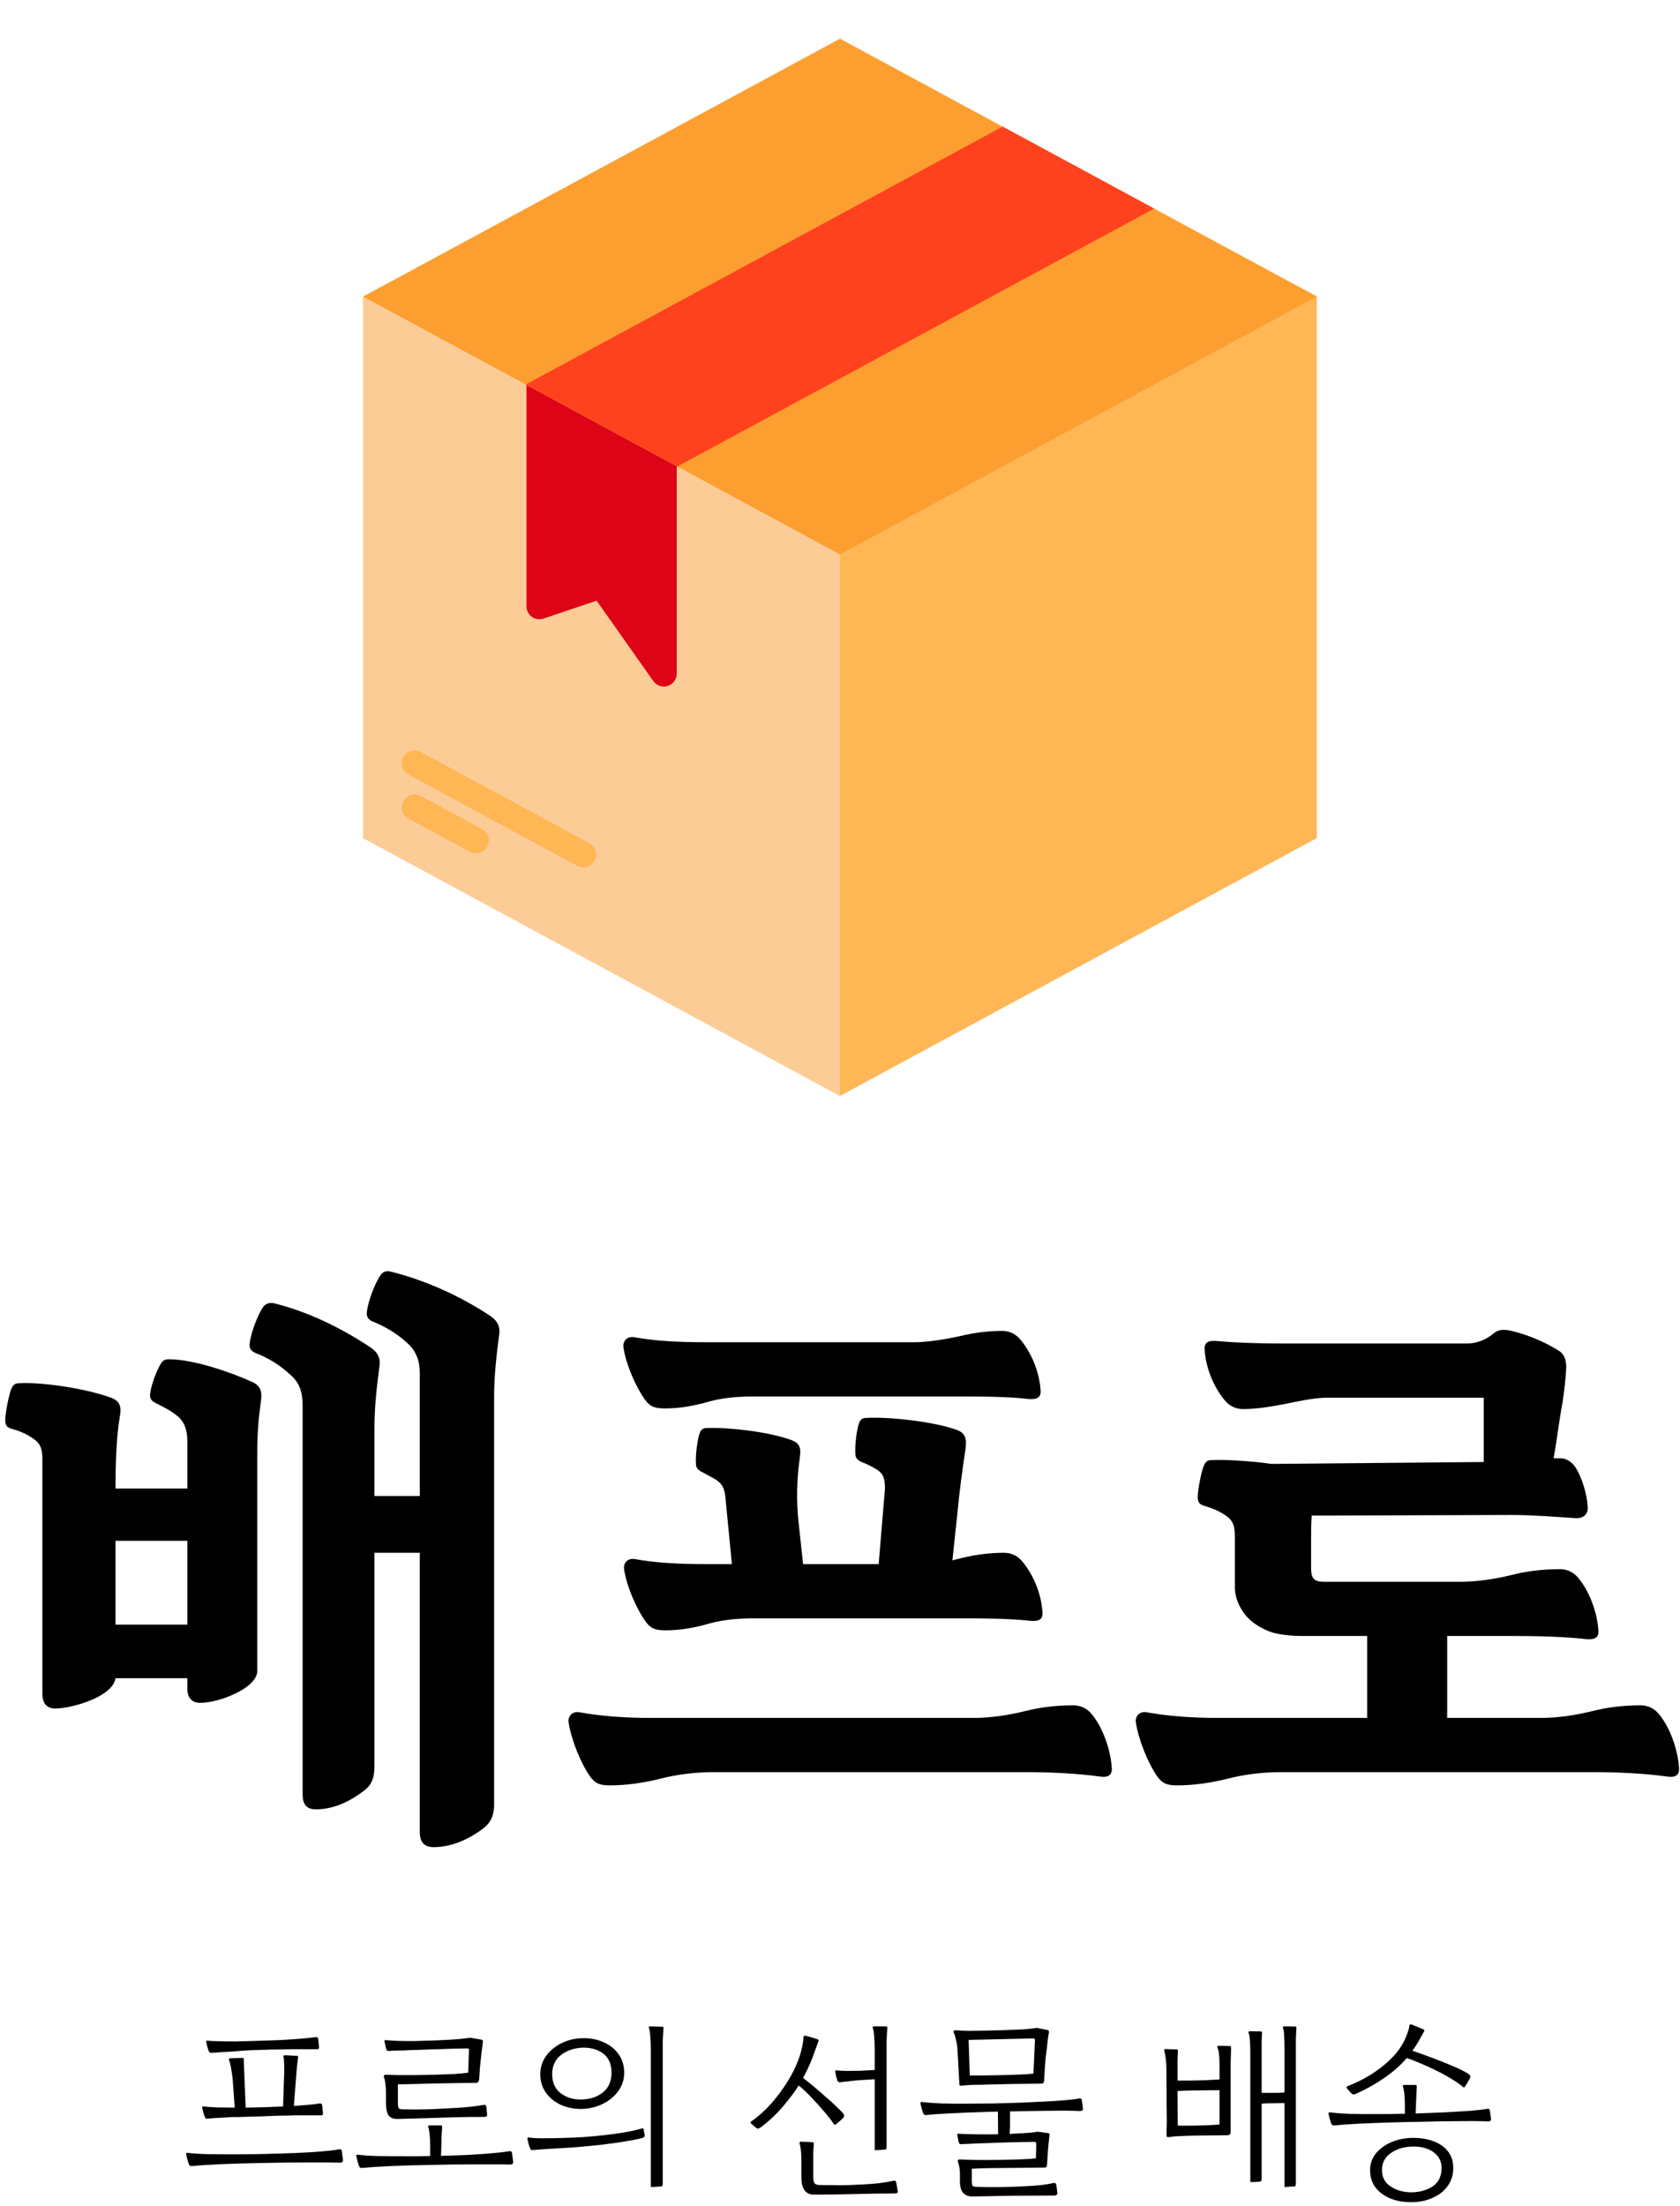 <svg width="160" height="210" viewBox="0 0 160 210" fill="none" xmlns="http://www.w3.org/2000/svg">
<path d="M115.867 127.646C117.847 127.826 120.187 127.886 122.347 127.886H139.687C140.647 127.886 141.547 127.526 142.327 126.866C142.867 126.446 143.587 126.566 144.427 126.806C145.747 127.166 147.307 127.826 148.507 128.606C148.987 128.906 149.167 129.506 149.167 130.166C149.107 131.246 148.987 132.386 148.807 133.526C148.507 135.086 148.267 137.126 147.967 138.806H148.567C149.227 138.806 149.767 139.226 150.067 139.706C150.667 140.666 151.147 142.226 151.207 143.426C151.267 144.146 150.787 144.566 150.007 144.506C148.147 144.386 145.987 144.206 143.947 144.206L124.927 144.266C124.867 144.986 124.867 145.706 124.867 146.426V149.306C124.867 150.326 125.227 150.566 126.127 150.566H139.087C140.587 150.566 142.327 150.326 144.007 149.906C145.447 149.546 146.947 149.366 148.567 149.366C149.347 149.366 149.947 149.726 150.367 150.266C151.387 151.526 152.107 153.446 152.227 155.186C152.287 155.906 151.867 156.086 151.087 156.026C148.987 155.786 146.347 155.726 144.067 155.726H137.827V163.526H146.767C148.267 163.526 150.007 163.286 151.687 162.866C153.127 162.506 154.627 162.326 156.247 162.326C157.027 162.326 157.627 162.686 158.047 163.226C159.067 164.486 159.787 166.526 159.907 168.266C159.967 168.986 159.547 169.226 158.767 169.106C156.667 168.806 154.027 168.686 151.747 168.686H121.927C120.187 168.686 118.447 168.926 117.007 169.286C115.387 169.706 113.647 169.946 112.147 169.946C111.127 169.946 110.707 169.766 110.227 169.106C109.327 167.846 108.427 165.566 108.187 164.006C108.067 163.346 108.547 162.866 109.207 162.986C111.187 163.346 113.407 163.526 116.107 163.526H130.207V155.726H124.027C123.007 155.726 121.867 155.606 121.087 155.366C119.887 154.946 118.867 154.226 118.327 153.326C117.907 152.726 117.607 151.886 117.607 151.106V146.246C117.607 145.286 117.427 144.746 116.827 144.326C116.167 143.846 115.567 143.606 114.607 143.306C114.187 143.186 114.067 142.886 114.067 142.526C114.067 141.806 114.427 140.006 114.667 139.466C114.847 139.106 115.027 138.986 115.387 138.986C116.707 138.926 118.987 139.046 121.087 139.346L141.307 139.166V133.046H126.367C125.107 133.046 123.547 133.406 122.347 133.646C121.087 133.886 119.707 134.126 118.387 134.126C117.607 134.126 117.007 133.766 116.587 133.226C115.567 131.966 114.847 130.226 114.727 128.486C114.667 127.766 115.087 127.586 115.867 127.646Z" fill="black"/>
<path d="M67.364 148.886H69.704L69.103 142.706C69.043 141.746 68.803 141.206 68.084 140.786L66.883 140.126C66.463 139.946 66.284 139.706 66.284 139.346C66.224 138.626 66.403 137.006 66.644 136.406C66.763 136.046 67.004 135.926 67.364 135.926C69.523 135.866 73.183 136.286 75.344 137.066C76.124 137.366 76.303 137.726 76.183 138.686C75.883 140.726 75.823 142.886 76.064 144.986L76.484 148.886H83.683L84.284 141.686C84.284 140.726 84.103 140.246 83.504 139.886C83.023 139.586 82.663 139.406 82.064 139.166C81.644 138.986 81.463 138.746 81.463 138.386C81.403 137.666 81.584 136.046 81.823 135.446C81.944 135.086 82.183 134.966 82.543 134.966C84.704 134.846 88.963 135.326 91.124 136.106C91.903 136.406 92.084 136.886 91.963 137.846C91.663 139.886 91.364 141.986 91.183 144.026L90.704 148.526L91.663 148.286C92.924 147.986 94.243 147.806 95.624 147.806C96.403 147.806 97.004 148.166 97.424 148.706C98.444 149.966 99.163 151.706 99.284 153.446C99.344 154.166 98.924 154.346 98.144 154.286C96.043 154.046 93.403 154.046 91.124 154.046H71.864C70.364 154.046 68.924 154.166 67.603 154.526C66.163 154.946 64.784 155.186 63.404 155.186C62.383 155.186 61.964 155.006 61.483 154.346C60.584 153.086 59.684 150.986 59.444 149.426C59.324 148.766 59.803 148.286 60.464 148.406C62.444 148.766 64.663 148.886 67.364 148.886ZM62.084 163.526H92.743C94.243 163.526 95.984 163.286 97.663 162.866C99.103 162.506 100.603 162.326 102.223 162.326C103.003 162.326 103.603 162.686 104.023 163.226C105.043 164.486 105.763 166.526 105.883 168.266C105.943 168.986 105.523 169.226 104.743 169.106C102.643 168.806 100.003 168.686 97.724 168.686H67.903C66.163 168.686 64.424 168.926 62.983 169.286C61.364 169.706 59.623 169.946 58.123 169.946C57.103 169.946 56.684 169.766 56.203 169.106C55.303 167.846 54.404 165.566 54.163 164.006C54.044 163.346 54.523 162.866 55.184 162.986C57.163 163.346 59.383 163.526 62.084 163.526ZM67.303 127.766H87.043C88.364 127.766 90.163 127.466 91.484 127.166C92.743 126.866 94.064 126.686 95.444 126.686C96.224 126.686 96.823 127.046 97.243 127.586C98.263 128.846 98.984 130.586 99.103 132.326C99.163 133.046 98.743 133.226 97.963 133.166C95.864 132.926 93.224 132.926 90.944 132.926H71.803C70.303 132.926 68.864 133.046 67.543 133.406C66.103 133.826 64.724 134.066 63.343 134.066C62.324 134.066 61.904 133.886 61.423 133.226C60.523 131.966 59.623 129.866 59.383 128.306C59.264 127.646 59.743 127.166 60.404 127.286C62.383 127.646 64.603 127.766 67.303 127.766Z" fill="black"/>
<path d="M35.66 135.926V142.406H39.98V130.706C39.98 129.506 39.62 128.606 38.84 127.886C37.82 126.926 36.56 126.206 35.48 125.786C35.06 125.606 34.88 125.306 34.94 124.886C35.06 123.806 35.72 122.126 36.26 121.346C36.5 121.046 36.8 120.926 37.22 121.046C40.4 121.826 43.76 123.326 46.58 125.186C47.36 125.666 47.66 126.266 47.54 127.046C47.3 128.846 47.06 130.886 47.06 132.926V171.746C47.06 172.766 46.76 173.486 46.04 174.026C44.72 175.046 43.04 175.826 41.3 175.826C40.4 175.826 39.98 175.346 39.98 174.386V147.806H35.66V168.146C35.66 169.166 35.42 169.886 34.7 170.426C33.38 171.446 31.82 172.226 30.08 172.226C29.18 172.226 28.82 171.746 28.82 170.786V133.766C28.82 132.506 28.52 131.606 27.68 130.886C26.66 129.926 25.46 129.206 24.32 128.786C23.9 128.606 23.72 128.306 23.78 127.886C23.9 126.806 24.56 125.126 25.1 124.346C25.4 124.046 25.7 123.986 26.06 124.046C29.24 124.826 32.36 126.326 35.18 128.186C35.96 128.666 36.26 129.266 36.14 130.046C35.9 131.846 35.66 133.886 35.66 135.926ZM17.84 160.706V159.746H11C10.94 160.286 10.46 160.826 9.8 161.246C8.72 161.966 6.74 162.566 5.42 162.626C4.46 162.686 4.04 162.146 4.04 161.246V138.926C4.04 137.966 3.86 137.426 3.26 137.006C2.6 136.526 1.94 136.226 1.04 135.986C0.62 135.866 0.5 135.566 0.5 135.206C0.5 134.486 0.86 132.686 1.1 132.146C1.28 131.786 1.46 131.666 1.82 131.666C3.98 131.546 8.12 132.146 10.58 133.046C11.36 133.346 11.6 133.826 11.42 134.786C11.06 136.826 11 139.646 11 141.686H17.84V137.126C17.84 136.106 17.54 135.266 16.82 134.726C16.04 134.126 15.56 133.946 14.78 133.526C14.42 133.346 14.24 133.106 14.3 132.686C14.36 131.906 14.96 130.346 15.32 129.806C15.5 129.506 15.68 129.386 16.1 129.386C18.38 129.386 21.92 130.586 24.02 131.546C24.8 131.906 24.98 132.446 24.86 133.286C24.62 135.026 24.5 136.406 24.5 138.446V159.086C24.5 159.626 24.02 160.226 23.3 160.706C22.22 161.426 20.54 162.026 19.22 162.086C18.26 162.146 17.84 161.606 17.84 160.706ZM11 146.666V154.646H17.84V146.666H11Z" fill="black"/>
<path d="M125.409 28.227V79.773L80 104.318L34.591 79.773V28.227L37.168 26.84L80 49.987L122.832 26.84L125.409 28.227Z" fill="#FFB655"/>
<path d="M80 52.773V104.318L34.591 79.773V28.227L80 52.773Z" fill="#FCCC97"/>
<path d="M55.544 82.561C55.341 82.561 55.141 82.51 54.962 82.414L38.916 73.741C38.775 73.664 38.649 73.56 38.547 73.435C38.446 73.31 38.37 73.166 38.324 73.012C38.231 72.7 38.265 72.363 38.42 72.077C38.497 71.935 38.601 71.81 38.726 71.708C38.851 71.606 38.995 71.53 39.149 71.484C39.461 71.391 39.797 71.426 40.084 71.581L56.13 80.254C56.37 80.384 56.56 80.59 56.67 80.841C56.78 81.091 56.803 81.371 56.736 81.635C56.669 81.9 56.516 82.135 56.3 82.303C56.084 82.471 55.818 82.562 55.544 82.561Z" fill="#FFB655"/>
<path d="M45.321 81.221C45.118 81.221 44.918 81.17 44.739 81.074L38.916 77.926C38.775 77.85 38.649 77.746 38.547 77.621C38.446 77.496 38.37 77.352 38.324 77.197C38.278 77.043 38.262 76.881 38.279 76.72C38.295 76.56 38.343 76.404 38.42 76.263C38.497 76.121 38.601 75.995 38.726 75.894C38.851 75.792 38.995 75.716 39.149 75.67C39.304 75.624 39.466 75.609 39.626 75.625C39.786 75.642 39.942 75.69 40.084 75.766L45.907 78.914C46.147 79.043 46.337 79.25 46.447 79.5C46.557 79.75 46.58 80.03 46.513 80.295C46.446 80.56 46.292 80.795 46.077 80.963C45.861 81.13 45.595 81.221 45.321 81.221Z" fill="#FFB655"/>
<path d="M50.141 36.632V57.719C50.141 57.913 50.187 58.105 50.276 58.279C50.365 58.452 50.494 58.602 50.652 58.715C50.81 58.829 50.993 58.904 51.186 58.932C51.379 58.961 51.575 58.944 51.76 58.882L56.821 57.176L62.221 64.832C62.371 65.045 62.585 65.204 62.832 65.287C63.079 65.371 63.346 65.373 63.594 65.294C63.843 65.216 64.059 65.06 64.213 64.85C64.367 64.639 64.451 64.386 64.451 64.125V44.368L50.141 36.632Z" fill="#DE0418"/>
<path d="M34.591 28.227L80 52.773L125.409 28.227L80 3.682L34.591 28.227Z" fill="#FC9F30"/>
<path d="M50.077 36.597L64.514 44.401L109.923 19.857L95.486 12.052L50.077 36.597Z" fill="#FF421D"/>
<path d="M134.39 209.62C133.622 209.62 132.944 209.494 132.356 209.242C131.768 208.99 131.306 208.636 130.97 208.18C130.646 207.724 130.484 207.19 130.484 206.578C130.484 205.978 130.664 205.45 131.024 204.994C131.396 204.538 131.888 204.178 132.5 203.914C133.112 203.65 133.778 203.512 134.498 203.5C135.23 203.488 135.89 203.59 136.478 203.806C137.066 204.01 137.534 204.328 137.882 204.76C138.23 205.18 138.404 205.72 138.404 206.38C138.404 207.016 138.23 207.58 137.882 208.072C137.534 208.564 137.054 208.942 136.442 209.206C135.842 209.482 135.158 209.62 134.39 209.62ZM134.462 208.684C135.266 208.66 135.938 208.462 136.478 208.09C137.018 207.718 137.288 207.148 137.288 206.38C137.288 205.912 137.162 205.528 136.91 205.228C136.658 204.916 136.316 204.682 135.884 204.526C135.464 204.37 134.996 204.304 134.48 204.328C133.676 204.352 132.998 204.562 132.446 204.958C131.894 205.342 131.618 205.876 131.618 206.56C131.618 207.244 131.894 207.766 132.446 208.126C132.998 208.498 133.67 208.684 134.462 208.684ZM127.154 202.312C127.022 202.324 126.932 202.312 126.884 202.276C126.836 202.24 126.8 202.186 126.776 202.114C126.728 201.982 126.686 201.85 126.65 201.718C126.614 201.586 126.572 201.418 126.524 201.214C126.512 201.19 126.518 201.16 126.542 201.124C126.566 201.076 126.608 201.058 126.668 201.07C127.124 201.13 127.748 201.178 128.54 201.214C129.332 201.238 130.202 201.244 131.15 201.232C131.57 201.232 132.002 201.232 132.446 201.232C132.89 201.22 133.34 201.208 133.796 201.196V200.422C133.796 199.954 133.778 199.57 133.742 199.27C133.706 198.97 133.664 198.76 133.616 198.64C133.568 198.52 133.61 198.46 133.742 198.46H134.822C134.894 198.46 134.93 198.508 134.93 198.604C134.93 198.616 134.93 198.628 134.93 198.64C134.918 198.904 134.906 199.162 134.894 199.414C134.882 199.654 134.87 199.948 134.858 200.296L134.822 201.178C135.782 201.142 136.706 201.106 137.594 201.07C138.494 201.022 139.292 200.974 139.988 200.926C140.696 200.866 141.23 200.806 141.59 200.746C141.71 200.722 141.788 200.728 141.824 200.764C141.86 200.8 141.884 200.848 141.896 200.908L142.004 201.7C142.016 201.868 141.902 201.946 141.662 201.934C141.29 201.91 140.786 201.898 140.15 201.898C139.526 201.898 138.848 201.904 138.116 201.916C137.468 201.916 136.802 201.928 136.118 201.952C135.446 201.964 134.81 201.976 134.21 201.988C133.622 202 133.112 202.012 132.68 202.024C131.468 202.06 130.376 202.102 129.404 202.15C128.432 202.198 127.682 202.252 127.154 202.312ZM129.17 199.288C129.17 199.288 129.164 199.294 129.152 199.306C129.08 199.33 128.996 199.348 128.9 199.36C128.816 199.36 128.72 199.294 128.612 199.162L128.288 198.802C128.216 198.694 128.228 198.622 128.324 198.586C129.092 198.286 129.812 197.932 130.484 197.524C131.156 197.104 131.75 196.654 132.266 196.174C132.782 195.694 133.184 195.214 133.472 194.734C133.676 194.41 133.844 194.068 133.976 193.708C134.12 193.348 134.204 193.054 134.228 192.826C134.252 192.694 134.33 192.658 134.462 192.718L135.56 193.168C135.668 193.216 135.686 193.288 135.614 193.384C135.494 193.612 135.332 193.906 135.128 194.266C134.924 194.614 134.72 194.926 134.516 195.202C135.14 195.418 135.788 195.652 136.46 195.904C137.132 196.156 137.762 196.408 138.35 196.66C138.95 196.912 139.436 197.152 139.808 197.38C139.868 197.416 139.928 197.47 139.988 197.542C140.048 197.602 140.054 197.686 140.006 197.794C139.886 198.046 139.724 198.322 139.52 198.622C139.472 198.706 139.412 198.718 139.34 198.658C139.064 198.418 138.704 198.166 138.26 197.902C137.816 197.626 137.336 197.362 136.82 197.11C136.304 196.846 135.794 196.612 135.29 196.408C134.798 196.192 134.36 196.024 133.976 195.904C133.388 196.588 132.674 197.218 131.834 197.794C131.006 198.37 130.118 198.868 129.17 199.288Z" fill="black"/>
<path d="M111.248 203.428C111.224 203.428 111.194 203.422 111.158 203.41C111.122 203.398 111.104 203.362 111.104 203.302C111.104 203.29 111.104 203.26 111.104 203.212C111.104 203.128 111.104 202.972 111.104 202.744C111.116 202.516 111.122 202.168 111.122 201.7C111.122 201.22 111.116 200.59 111.104 199.81C111.104 199.03 111.098 198.046 111.086 196.858C111.086 196.534 111.062 196.21 111.014 195.886C110.966 195.55 110.924 195.322 110.888 195.202C110.852 195.094 110.894 195.04 111.014 195.04C111.074 195.04 111.182 195.046 111.338 195.058C111.506 195.058 111.668 195.064 111.824 195.076C111.98 195.076 112.07 195.076 112.094 195.076C112.154 195.1 112.184 195.154 112.184 195.238C112.172 195.55 112.16 195.868 112.148 196.192C112.148 196.504 112.148 196.816 112.148 197.128V198.046C112.436 198.046 112.82 198.046 113.3 198.046C113.792 198.034 114.296 198.022 114.812 198.01C115.328 197.986 115.772 197.962 116.144 197.938V196.588C116.144 195.712 116.078 195.154 115.946 194.914C115.922 194.854 115.922 194.812 115.946 194.788C115.982 194.752 116.024 194.734 116.072 194.734L117.152 194.752C117.212 194.776 117.242 194.836 117.242 194.932C117.242 195.244 117.236 195.502 117.224 195.706C117.224 195.898 117.218 196.084 117.206 196.264C117.206 196.444 117.206 196.678 117.206 196.966V203.014C117.206 203.098 117.17 203.158 117.098 203.194C117.038 203.23 116.978 203.248 116.918 203.248C116.462 203.248 115.946 203.254 115.37 203.266C114.806 203.266 114.248 203.272 113.696 203.284C113.144 203.296 112.658 203.314 112.238 203.338C112.166 203.338 112.052 203.344 111.896 203.356C111.752 203.368 111.614 203.386 111.482 203.41C111.35 203.422 111.272 203.428 111.248 203.428ZM122.408 208.18C122.36 208.18 122.336 208.15 122.336 208.09V200.188C121.964 200.188 121.58 200.194 121.184 200.206C120.788 200.206 120.446 200.218 120.158 200.242V207.262C120.158 207.43 120.146 207.538 120.122 207.586C120.11 207.622 120.074 207.646 120.014 207.658C119.942 207.67 119.792 207.682 119.564 207.694C119.348 207.706 119.21 207.712 119.15 207.712C119.102 207.712 119.078 207.682 119.078 207.622V195.544C119.078 195.088 119.066 194.668 119.042 194.284C119.018 193.9 118.976 193.648 118.916 193.528C118.892 193.468 118.892 193.426 118.916 193.402C118.952 193.366 118.994 193.348 119.042 193.348L120.104 193.366C120.164 193.39 120.194 193.438 120.194 193.51C120.17 193.858 120.158 194.17 120.158 194.446C120.158 194.722 120.158 195.01 120.158 195.31C120.158 195.382 120.158 195.46 120.158 195.544C120.158 195.628 120.158 195.718 120.158 195.814V199.216C120.218 199.216 120.278 199.216 120.338 199.216C120.398 199.216 120.458 199.216 120.518 199.216C120.794 199.216 121.088 199.216 121.4 199.216C121.724 199.216 122.036 199.204 122.336 199.18V195.076C122.336 194.62 122.324 194.2 122.3 193.816C122.288 193.432 122.252 193.18 122.192 193.06C122.168 193 122.168 192.958 122.192 192.934C122.228 192.898 122.27 192.88 122.318 192.88L123.38 192.898C123.44 192.922 123.47 192.97 123.47 193.042C123.446 193.402 123.428 193.726 123.416 194.014C123.416 194.302 123.416 194.602 123.416 194.914C123.416 194.986 123.416 195.058 123.416 195.13C123.416 195.202 123.416 195.274 123.416 195.346V207.73C123.416 207.91 123.404 208.018 123.38 208.054C123.368 208.09 123.332 208.114 123.272 208.126C123.236 208.126 123.152 208.126 123.02 208.126C122.9 208.138 122.78 208.15 122.66 208.162C122.54 208.174 122.456 208.18 122.408 208.18ZM112.166 202.33C112.358 202.342 112.946 202.342 113.93 202.33C114.926 202.306 115.664 202.27 116.144 202.222V198.964C115.928 198.964 115.634 198.964 115.262 198.964C114.902 198.964 114.518 198.97 114.11 198.982C113.702 198.982 113.324 198.988 112.976 199C112.628 199.012 112.352 199.024 112.148 199.036L112.166 202.33Z" fill="black"/>
<path d="M91.511 198.532C91.487 198.532 91.457 198.526 91.421 198.514C91.385 198.502 91.367 198.466 91.367 198.406C91.367 198.274 91.349 197.932 91.313 197.38C91.289 196.828 91.247 196.078 91.187 195.13C91.175 194.818 91.127 194.494 91.043 194.158C90.971 193.81 90.905 193.594 90.845 193.51C90.821 193.462 90.809 193.426 90.809 193.402C90.809 193.306 90.869 193.258 90.989 193.258C91.181 193.27 91.385 193.282 91.601 193.294C91.817 193.306 92.021 193.312 92.213 193.312C92.693 193.312 93.251 193.306 93.887 193.294C94.523 193.282 95.159 193.264 95.795 193.24C96.431 193.216 96.995 193.192 97.487 193.168C97.979 193.132 98.327 193.096 98.531 193.06C98.555 193.06 98.579 193.054 98.603 193.042C98.687 193.03 98.759 193.03 98.819 193.042L99.791 193.24C99.875 193.264 99.911 193.336 99.899 193.456C99.851 193.72 99.809 193.996 99.773 194.284C99.749 194.572 99.725 194.8 99.701 194.968C99.653 195.328 99.611 195.658 99.575 195.958C99.551 196.246 99.527 196.558 99.503 196.894C99.491 197.218 99.467 197.62 99.431 198.1C99.419 198.256 99.329 198.334 99.161 198.334C98.825 198.334 98.417 198.34 97.937 198.352C97.457 198.352 96.947 198.358 96.407 198.37C95.867 198.382 95.333 198.394 94.805 198.406C94.289 198.418 93.821 198.43 93.401 198.442C92.981 198.442 92.657 198.448 92.429 198.46L91.511 198.532ZM92.573 209.08C92.201 209.068 91.913 208.948 91.709 208.72C91.517 208.492 91.421 208.12 91.421 207.604V206.866C91.421 206.494 91.355 206.128 91.223 205.768C91.199 205.732 91.205 205.684 91.241 205.624C91.277 205.564 91.337 205.54 91.421 205.552C91.553 205.564 91.835 205.576 92.267 205.588C92.711 205.6 93.233 205.606 93.833 205.606C94.433 205.606 95.045 205.6 95.669 205.588C96.305 205.576 96.887 205.558 97.415 205.534C97.955 205.51 98.369 205.48 98.657 205.444L98.693 204.076C98.693 203.944 98.633 203.878 98.513 203.878C98.249 203.878 97.883 203.884 97.415 203.896C96.947 203.908 96.449 203.92 95.921 203.932C95.393 203.944 94.889 203.962 94.409 203.986C93.929 203.998 93.539 204.01 93.239 204.022L91.637 204.094C91.529 204.106 91.451 204.1 91.403 204.076C91.355 204.04 91.319 203.968 91.295 203.86L91.169 203.23C91.157 203.206 91.163 203.176 91.187 203.14C91.211 203.104 91.253 203.092 91.313 203.104C91.589 203.128 92.075 203.146 92.771 203.158C93.479 203.17 94.241 203.17 95.057 203.158L95.039 200.998C94.811 201.01 94.589 201.016 94.373 201.016C94.169 201.016 93.983 201.022 93.815 201.034C92.603 201.07 91.511 201.112 90.539 201.16C89.567 201.208 88.817 201.262 88.289 201.322C88.157 201.334 88.067 201.322 88.019 201.286C87.971 201.25 87.935 201.196 87.911 201.124C87.863 200.992 87.821 200.86 87.785 200.728C87.749 200.596 87.707 200.428 87.659 200.224C87.647 200.2 87.653 200.17 87.677 200.134C87.701 200.086 87.743 200.068 87.803 200.08C88.259 200.14 88.883 200.188 89.675 200.224C90.467 200.248 91.337 200.254 92.285 200.242C93.017 200.242 93.797 200.236 94.625 200.224C95.453 200.2 96.275 200.176 97.091 200.152C97.919 200.116 98.699 200.08 99.431 200.044C100.175 200.008 100.829 199.966 101.393 199.918C101.969 199.87 102.413 199.816 102.725 199.756C102.845 199.732 102.923 199.738 102.959 199.774C102.995 199.81 103.019 199.858 103.031 199.918L103.139 200.71C103.151 200.878 103.037 200.956 102.797 200.944C102.425 200.92 101.921 200.908 101.285 200.908C100.661 200.908 99.983 200.914 99.251 200.926L96.191 200.98V202.438C96.191 202.57 96.185 202.696 96.173 202.816C96.173 202.924 96.167 203.026 96.155 203.122C96.623 203.098 97.073 203.074 97.505 203.05C97.937 203.026 98.321 202.99 98.657 202.942C98.681 202.942 98.705 202.936 98.729 202.924C98.813 202.912 98.879 202.912 98.927 202.924L99.845 203.05C99.917 203.062 99.953 203.116 99.953 203.212C99.893 203.74 99.845 204.214 99.809 204.634C99.785 205.042 99.755 205.51 99.719 206.038C99.707 206.158 99.683 206.236 99.647 206.272C99.611 206.308 99.539 206.326 99.431 206.326C99.023 206.326 98.519 206.332 97.919 206.344C97.331 206.344 96.707 206.35 96.047 206.362C95.387 206.362 94.751 206.368 94.139 206.38C93.527 206.392 92.999 206.41 92.555 206.434V207.532C92.555 207.808 92.573 207.976 92.609 208.036C92.645 208.108 92.765 208.15 92.969 208.162C93.749 208.186 94.565 208.192 95.417 208.18C96.269 208.168 97.085 208.138 97.865 208.09C98.369 208.066 98.825 208.03 99.233 207.982C99.641 207.934 99.995 207.874 100.295 207.802C100.415 207.778 100.493 207.784 100.529 207.82C100.565 207.856 100.589 207.904 100.601 207.964L100.709 208.756C100.709 208.816 100.685 208.87 100.637 208.918C100.601 208.966 100.499 208.99 100.331 208.99C99.059 208.99 97.745 208.996 96.389 209.008C95.033 209.032 93.761 209.056 92.573 209.08ZM92.357 197.56C92.597 197.56 92.927 197.56 93.347 197.56C93.767 197.56 94.229 197.554 94.733 197.542C95.237 197.53 95.735 197.518 96.227 197.506C96.731 197.482 97.175 197.464 97.559 197.452C97.955 197.428 98.243 197.404 98.423 197.38L98.567 194.212C98.567 194.092 98.513 194.032 98.405 194.032L92.249 194.176L92.357 197.56Z" fill="black"/>
<path d="M71.947 202.492L71.497 202.096C71.449 202.048 71.473 201.988 71.569 201.916C72.229 201.46 72.853 200.902 73.441 200.242C74.029 199.57 74.551 198.868 75.007 198.136C75.463 197.392 75.811 196.69 76.051 196.03C76.171 195.718 76.279 195.346 76.375 194.914C76.471 194.482 76.519 194.152 76.519 193.924C76.519 193.816 76.579 193.768 76.699 193.78C76.831 193.804 77.017 193.852 77.257 193.924C77.497 193.996 77.707 194.062 77.887 194.122C77.959 194.158 77.977 194.224 77.941 194.32C77.857 194.56 77.743 194.872 77.599 195.256C77.467 195.64 77.341 195.976 77.221 196.264C77.125 196.492 77.017 196.732 76.897 196.984C76.777 197.236 76.639 197.506 76.483 197.794C76.831 198.058 77.197 198.352 77.581 198.676C77.965 199 78.337 199.324 78.697 199.648C79.069 199.96 79.393 200.254 79.669 200.53C79.945 200.794 80.149 200.998 80.281 201.142C80.317 201.19 80.347 201.25 80.371 201.322C80.407 201.394 80.395 201.472 80.335 201.556C80.311 201.592 80.245 201.658 80.137 201.754C80.041 201.85 79.939 201.94 79.831 202.024C79.735 202.108 79.663 202.168 79.615 202.204C79.519 202.264 79.447 202.252 79.399 202.168C79.171 201.82 78.859 201.418 78.463 200.962C78.079 200.506 77.671 200.056 77.239 199.612C76.819 199.168 76.429 198.802 76.069 198.514C75.685 199.114 75.199 199.762 74.611 200.458C74.035 201.154 73.333 201.82 72.505 202.456C72.505 202.456 72.499 202.462 72.487 202.474C72.427 202.522 72.349 202.564 72.253 202.6C72.157 202.636 72.055 202.6 71.947 202.492ZM83.377 204.67C83.329 204.67 83.305 204.64 83.305 204.58V197.92C83.089 197.932 82.879 197.944 82.675 197.956C82.471 197.968 82.279 197.98 82.099 197.992C81.811 198.004 81.481 198.034 81.109 198.082C80.737 198.118 80.407 198.154 80.119 198.19C79.987 198.214 79.897 198.208 79.849 198.172C79.801 198.136 79.765 198.082 79.741 198.01C79.693 197.854 79.651 197.71 79.615 197.578C79.591 197.434 79.567 197.302 79.543 197.182C79.543 197.086 79.591 197.05 79.687 197.074C79.879 197.098 80.179 197.116 80.587 197.128C81.007 197.128 81.463 197.122 81.955 197.11C82.447 197.086 82.897 197.062 83.305 197.038V195.076C83.305 194.62 83.287 194.2 83.251 193.816C83.227 193.432 83.185 193.18 83.125 193.06C83.101 193 83.101 192.958 83.125 192.934C83.161 192.898 83.203 192.88 83.251 192.88C83.419 192.88 83.617 192.88 83.845 192.88C84.073 192.88 84.265 192.886 84.421 192.898C84.481 192.898 84.511 192.946 84.511 193.042C84.475 193.486 84.451 193.876 84.439 194.212C84.439 194.536 84.439 194.914 84.439 195.346V204.22C84.439 204.4 84.427 204.508 84.403 204.544C84.391 204.58 84.355 204.604 84.295 204.616L83.377 204.67ZM77.491 208.9C77.107 208.9 76.813 208.756 76.609 208.468C76.417 208.192 76.321 207.796 76.321 207.28V205.678C76.321 205.258 76.303 204.91 76.267 204.634C76.231 204.358 76.195 204.16 76.159 204.04C76.123 203.92 76.165 203.86 76.285 203.86C76.357 203.86 76.477 203.866 76.645 203.878C76.825 203.878 76.993 203.884 77.149 203.896C77.317 203.908 77.407 203.914 77.419 203.914C77.479 203.914 77.509 203.974 77.509 204.094C77.485 204.37 77.467 204.616 77.455 204.832C77.455 205.036 77.455 205.294 77.455 205.606V207.172C77.455 207.472 77.491 207.682 77.563 207.802C77.647 207.91 77.779 207.97 77.959 207.982C78.295 207.994 78.703 208 79.183 208C79.675 208.012 80.185 208.012 80.713 208C81.253 207.976 81.763 207.952 82.243 207.928C82.747 207.904 83.269 207.862 83.809 207.802C84.349 207.73 84.763 207.658 85.051 207.586C85.171 207.562 85.249 207.568 85.285 207.604C85.321 207.64 85.345 207.688 85.357 207.748L85.501 208.594C85.501 208.654 85.483 208.702 85.447 208.738C85.423 208.774 85.327 208.792 85.159 208.792C83.971 208.792 82.747 208.81 81.487 208.846C80.227 208.882 78.895 208.9 77.491 208.9Z" fill="black"/>
<path d="M55.433 200.746C54.713 200.758 54.047 200.632 53.435 200.368C52.835 200.092 52.355 199.702 51.995 199.198C51.635 198.694 51.455 198.112 51.455 197.452C51.455 196.804 51.635 196.228 51.995 195.724C52.367 195.208 52.853 194.8 53.453 194.5C54.065 194.188 54.731 194.026 55.451 194.014C56.171 193.99 56.831 194.11 57.431 194.374C58.043 194.626 58.529 195.004 58.889 195.508C59.261 196 59.447 196.6 59.447 197.308C59.447 197.944 59.261 198.52 58.889 199.036C58.517 199.552 58.025 199.96 57.413 200.26C56.813 200.56 56.153 200.722 55.433 200.746ZM55.451 199.846C56.267 199.81 56.933 199.576 57.449 199.144C57.977 198.7 58.241 198.088 58.241 197.308C58.241 196.48 57.977 195.868 57.449 195.472C56.921 195.076 56.249 194.89 55.433 194.914C54.617 194.962 53.939 195.202 53.399 195.634C52.859 196.066 52.589 196.666 52.589 197.434C52.589 198.226 52.859 198.832 53.399 199.252C53.951 199.672 54.635 199.87 55.451 199.846ZM62.057 208.18C62.009 208.18 61.985 208.15 61.985 208.09V195.094C61.985 194.638 61.967 194.218 61.931 193.834C61.907 193.438 61.865 193.18 61.805 193.06C61.781 193 61.781 192.958 61.805 192.934C61.841 192.898 61.883 192.88 61.931 192.88C62.003 192.88 62.123 192.886 62.291 192.898C62.471 192.898 62.645 192.904 62.813 192.916C62.981 192.916 63.077 192.916 63.101 192.916C63.161 192.916 63.191 192.964 63.191 193.06C63.155 193.504 63.131 193.894 63.119 194.23C63.119 194.554 63.119 194.932 63.119 195.364V207.73C63.119 207.91 63.107 208.018 63.083 208.054C63.071 208.09 63.035 208.114 62.975 208.126L62.057 208.18ZM50.825 204.652C50.693 204.664 50.609 204.658 50.573 204.634C50.537 204.61 50.501 204.544 50.465 204.436C50.417 204.304 50.375 204.184 50.339 204.076C50.315 203.956 50.279 203.794 50.231 203.59C50.219 203.566 50.225 203.536 50.249 203.5C50.273 203.464 50.315 203.452 50.375 203.464C50.615 203.512 51.059 203.536 51.707 203.536C52.367 203.536 53.087 203.524 53.867 203.5C54.347 203.488 54.899 203.464 55.523 203.428C56.159 203.38 56.813 203.32 57.485 203.248C58.169 203.176 58.823 203.086 59.447 202.978C60.083 202.87 60.647 202.744 61.139 202.6C61.223 202.564 61.277 202.594 61.301 202.69L61.391 203.194C61.415 203.302 61.403 203.374 61.355 203.41C61.319 203.446 61.265 203.476 61.193 203.5C60.989 203.56 60.677 203.632 60.257 203.716C59.849 203.788 59.375 203.866 58.835 203.95C58.307 204.022 57.755 204.094 57.179 204.166C56.615 204.226 56.069 204.28 55.541 204.328C55.013 204.376 54.551 204.412 54.155 204.436C53.507 204.472 52.889 204.508 52.301 204.544C51.713 204.58 51.221 204.616 50.825 204.652Z" fill="black"/>
<path d="M37.786 201.7C37.414 201.688 37.15 201.568 36.994 201.34C36.838 201.1 36.76 200.722 36.76 200.206V199.054C36.76 198.862 36.742 198.64 36.706 198.388C36.682 198.124 36.634 197.896 36.562 197.704C36.538 197.668 36.544 197.62 36.58 197.56C36.616 197.5 36.676 197.476 36.76 197.488C36.94 197.5 37.276 197.512 37.768 197.524C38.26 197.524 38.83 197.524 39.478 197.524C40.126 197.512 40.786 197.5 41.458 197.488C42.142 197.464 42.76 197.44 43.312 197.416C43.876 197.38 44.302 197.338 44.59 197.29L44.662 195.184C44.662 195.172 44.662 195.154 44.662 195.13C44.662 195.07 44.656 195.034 44.644 195.022C44.632 194.998 44.578 194.986 44.482 194.986C44.206 194.986 43.822 194.992 43.33 195.004C42.85 195.016 42.334 195.034 41.782 195.058C41.23 195.07 40.702 195.088 40.198 195.112C39.706 195.124 39.304 195.136 38.992 195.148C38.716 195.172 38.398 195.184 38.038 195.184C37.69 195.184 37.384 195.196 37.12 195.22C36.988 195.232 36.904 195.22 36.868 195.184C36.832 195.148 36.802 195.1 36.778 195.04C36.778 195.028 36.778 195.022 36.778 195.022L36.616 194.32C36.604 194.296 36.61 194.266 36.634 194.23C36.658 194.194 36.7 194.182 36.76 194.194C37 194.218 37.354 194.242 37.822 194.266C38.29 194.278 38.824 194.284 39.424 194.284C40.024 194.272 40.642 194.254 41.278 194.23C41.914 194.206 42.52 194.176 43.096 194.14C43.684 194.104 44.182 194.056 44.59 193.996C44.614 193.996 44.638 193.99 44.662 193.978C44.746 193.966 44.812 193.966 44.86 193.978L45.886 194.158C45.946 194.182 45.976 194.206 45.976 194.23C45.988 194.254 45.994 194.278 45.994 194.302C45.994 194.314 45.994 194.32 45.994 194.32L45.832 195.634C45.784 196.09 45.742 196.492 45.706 196.84C45.682 197.188 45.658 197.548 45.634 197.92C45.622 198.052 45.586 198.142 45.526 198.19C45.466 198.238 45.406 198.262 45.346 198.262C44.95 198.262 44.428 198.268 43.78 198.28C43.144 198.292 42.46 198.304 41.728 198.316C41.008 198.328 40.306 198.346 39.622 198.37C38.95 198.382 38.374 198.394 37.894 198.406V200.098C37.894 200.374 37.912 200.554 37.948 200.638C37.984 200.722 38.104 200.77 38.308 200.782C39.088 200.806 39.91 200.806 40.774 200.782C41.65 200.746 42.478 200.704 43.258 200.656C43.762 200.632 44.248 200.596 44.716 200.548C45.184 200.5 45.616 200.44 46.012 200.368C46.132 200.344 46.21 200.35 46.246 200.386C46.282 200.422 46.306 200.47 46.318 200.53L46.39 201.268C46.402 201.328 46.39 201.382 46.354 201.43C46.33 201.478 46.234 201.502 46.066 201.502C45.226 201.502 44.314 201.514 43.33 201.538C42.346 201.562 41.374 201.592 40.414 201.628C39.454 201.652 38.578 201.676 37.786 201.7ZM34.564 206.362C34.432 206.374 34.342 206.362 34.294 206.326C34.246 206.29 34.21 206.236 34.186 206.164C34.138 206.032 34.096 205.9 34.06 205.768C34.024 205.624 33.982 205.45 33.934 205.246C33.922 205.222 33.928 205.192 33.952 205.156C33.976 205.108 34.018 205.09 34.078 205.102C34.534 205.162 35.158 205.204 35.95 205.228C36.742 205.24 37.612 205.246 38.56 205.246C38.944 205.246 39.334 205.246 39.73 205.246C40.138 205.246 40.552 205.24 40.972 205.228V204.418C40.972 203.95 40.954 203.542 40.918 203.194C40.882 202.846 40.84 202.612 40.792 202.492C40.744 202.372 40.786 202.312 40.918 202.312H41.998C42.07 202.312 42.106 202.36 42.106 202.456C42.106 202.468 42.106 202.48 42.106 202.492C42.082 202.804 42.064 203.104 42.052 203.392C42.052 203.68 42.046 203.98 42.034 204.292L41.998 205.21C42.91 205.186 43.786 205.156 44.626 205.12C45.478 205.072 46.234 205.018 46.894 204.958C47.566 204.898 48.088 204.838 48.46 204.778C48.58 204.754 48.658 204.76 48.694 204.796C48.73 204.832 48.754 204.88 48.766 204.94L48.874 205.804C48.874 205.864 48.856 205.918 48.82 205.966C48.784 206.014 48.688 206.038 48.532 206.038C48.124 206.026 47.65 206.02 47.11 206.02C46.57 206.02 45.994 206.02 45.382 206.02C43.882 206.02 42.43 206.038 41.026 206.074C39.622 206.098 38.362 206.134 37.246 206.182C36.13 206.23 35.236 206.29 34.564 206.362Z" fill="black"/>
<path d="M19.851 201.664C19.719 201.688 19.629 201.676 19.581 201.628C19.533 201.568 19.497 201.502 19.473 201.43C19.425 201.298 19.389 201.184 19.365 201.088C19.341 200.992 19.305 200.842 19.257 200.638C19.245 200.614 19.251 200.584 19.275 200.548C19.299 200.512 19.341 200.5 19.401 200.512C19.737 200.548 20.169 200.578 20.697 200.602C21.225 200.614 21.777 200.62 22.353 200.62L22.173 198.1C22.161 197.872 22.131 197.62 22.083 197.344C22.047 197.068 22.005 196.816 21.957 196.588C21.909 196.348 21.861 196.192 21.813 196.12C21.789 196.048 21.789 196 21.813 195.976C21.849 195.952 21.891 195.934 21.939 195.922L23.145 195.886C23.193 195.898 23.217 195.952 23.217 196.048C23.217 196.06 23.217 196.072 23.217 196.084C23.229 196.396 23.241 196.702 23.253 197.002C23.265 197.302 23.277 197.608 23.289 197.92L23.397 200.62C23.901 200.608 24.465 200.596 25.089 200.584C25.713 200.56 26.337 200.536 26.961 200.512L27.051 197.74C27.063 197.524 27.069 197.284 27.069 197.02C27.069 196.744 27.063 196.492 27.051 196.264C27.051 196.036 27.033 195.886 26.997 195.814C26.973 195.73 26.979 195.682 27.015 195.67C27.051 195.646 27.093 195.634 27.141 195.634C27.201 195.634 27.321 195.64 27.501 195.652C27.681 195.664 27.855 195.676 28.023 195.688C28.203 195.688 28.305 195.688 28.329 195.688C28.389 195.724 28.407 195.784 28.383 195.868C28.383 195.88 28.383 195.886 28.383 195.886C28.347 196.186 28.311 196.486 28.275 196.786C28.251 197.086 28.227 197.386 28.203 197.686L27.987 200.458C28.491 200.422 28.959 200.386 29.391 200.35C29.823 200.314 30.177 200.272 30.453 200.224C30.489 200.212 30.531 200.218 30.579 200.242C30.627 200.254 30.657 200.29 30.669 200.35C30.693 200.482 30.711 200.632 30.723 200.8C30.747 200.968 30.759 201.088 30.759 201.16C30.783 201.292 30.711 201.358 30.543 201.358H28.023C27.939 201.358 27.747 201.364 27.447 201.376C27.147 201.376 26.787 201.382 26.367 201.394C25.947 201.406 25.503 201.424 25.035 201.448C24.567 201.46 24.117 201.472 23.685 201.484C23.265 201.496 22.905 201.508 22.605 201.52C22.317 201.52 22.131 201.52 22.047 201.52C21.747 201.544 21.381 201.568 20.949 201.592C20.517 201.604 20.151 201.628 19.851 201.664ZM18.357 206.182C18.225 206.194 18.135 206.182 18.087 206.146C18.039 206.11 18.003 206.056 17.979 205.984C17.931 205.852 17.889 205.72 17.853 205.588C17.817 205.444 17.775 205.27 17.727 205.066C17.715 205.042 17.721 205.012 17.745 204.976C17.769 204.928 17.811 204.91 17.871 204.922C18.327 204.982 18.945 205.024 19.725 205.048C20.517 205.06 21.387 205.066 22.335 205.066C23.259 205.066 24.219 205.054 25.215 205.03C26.211 205.006 27.171 204.976 28.095 204.94C29.019 204.904 29.841 204.856 30.561 204.796C31.293 204.736 31.857 204.67 32.253 204.598C32.373 204.574 32.451 204.58 32.487 204.616C32.523 204.652 32.547 204.7 32.559 204.76L32.667 205.624C32.667 205.684 32.649 205.738 32.613 205.786C32.577 205.834 32.481 205.858 32.325 205.858C31.917 205.846 31.443 205.84 30.903 205.84C30.363 205.84 29.787 205.84 29.175 205.84C27.675 205.84 26.223 205.858 24.819 205.894C23.415 205.918 22.155 205.954 21.039 206.002C19.923 206.05 19.029 206.11 18.357 206.182ZM20.211 195.4C20.079 195.424 19.995 195.412 19.959 195.364C19.923 195.316 19.887 195.256 19.851 195.184C19.851 195.172 19.851 195.166 19.851 195.166C19.803 195.034 19.767 194.92 19.743 194.824C19.719 194.728 19.683 194.578 19.635 194.374C19.623 194.35 19.629 194.32 19.653 194.284C19.677 194.248 19.719 194.236 19.779 194.248C19.995 194.272 20.337 194.29 20.805 194.302C21.273 194.314 21.819 194.32 22.443 194.32C23.079 194.308 23.751 194.29 24.459 194.266C25.179 194.242 25.887 194.218 26.583 194.194C27.279 194.158 27.927 194.116 28.527 194.068C29.139 194.02 29.655 193.966 30.075 193.906C30.111 193.894 30.153 193.9 30.201 193.924C30.249 193.936 30.279 193.972 30.291 194.032C30.315 194.164 30.333 194.29 30.345 194.41C30.357 194.53 30.369 194.68 30.381 194.86C30.381 194.932 30.369 194.986 30.345 195.022C30.321 195.046 30.261 195.058 30.165 195.058H27.861C27.645 195.058 27.357 195.064 26.997 195.076C26.649 195.076 26.271 195.082 25.863 195.094C25.455 195.106 25.053 195.118 24.657 195.13C24.273 195.142 23.937 195.154 23.649 195.166C23.373 195.178 23.187 195.19 23.091 195.202C22.947 195.214 22.743 195.232 22.479 195.256C22.227 195.268 21.951 195.286 21.651 195.31C21.351 195.322 21.069 195.34 20.805 195.364C20.553 195.376 20.355 195.388 20.211 195.4Z" fill="black"/>
</svg>
